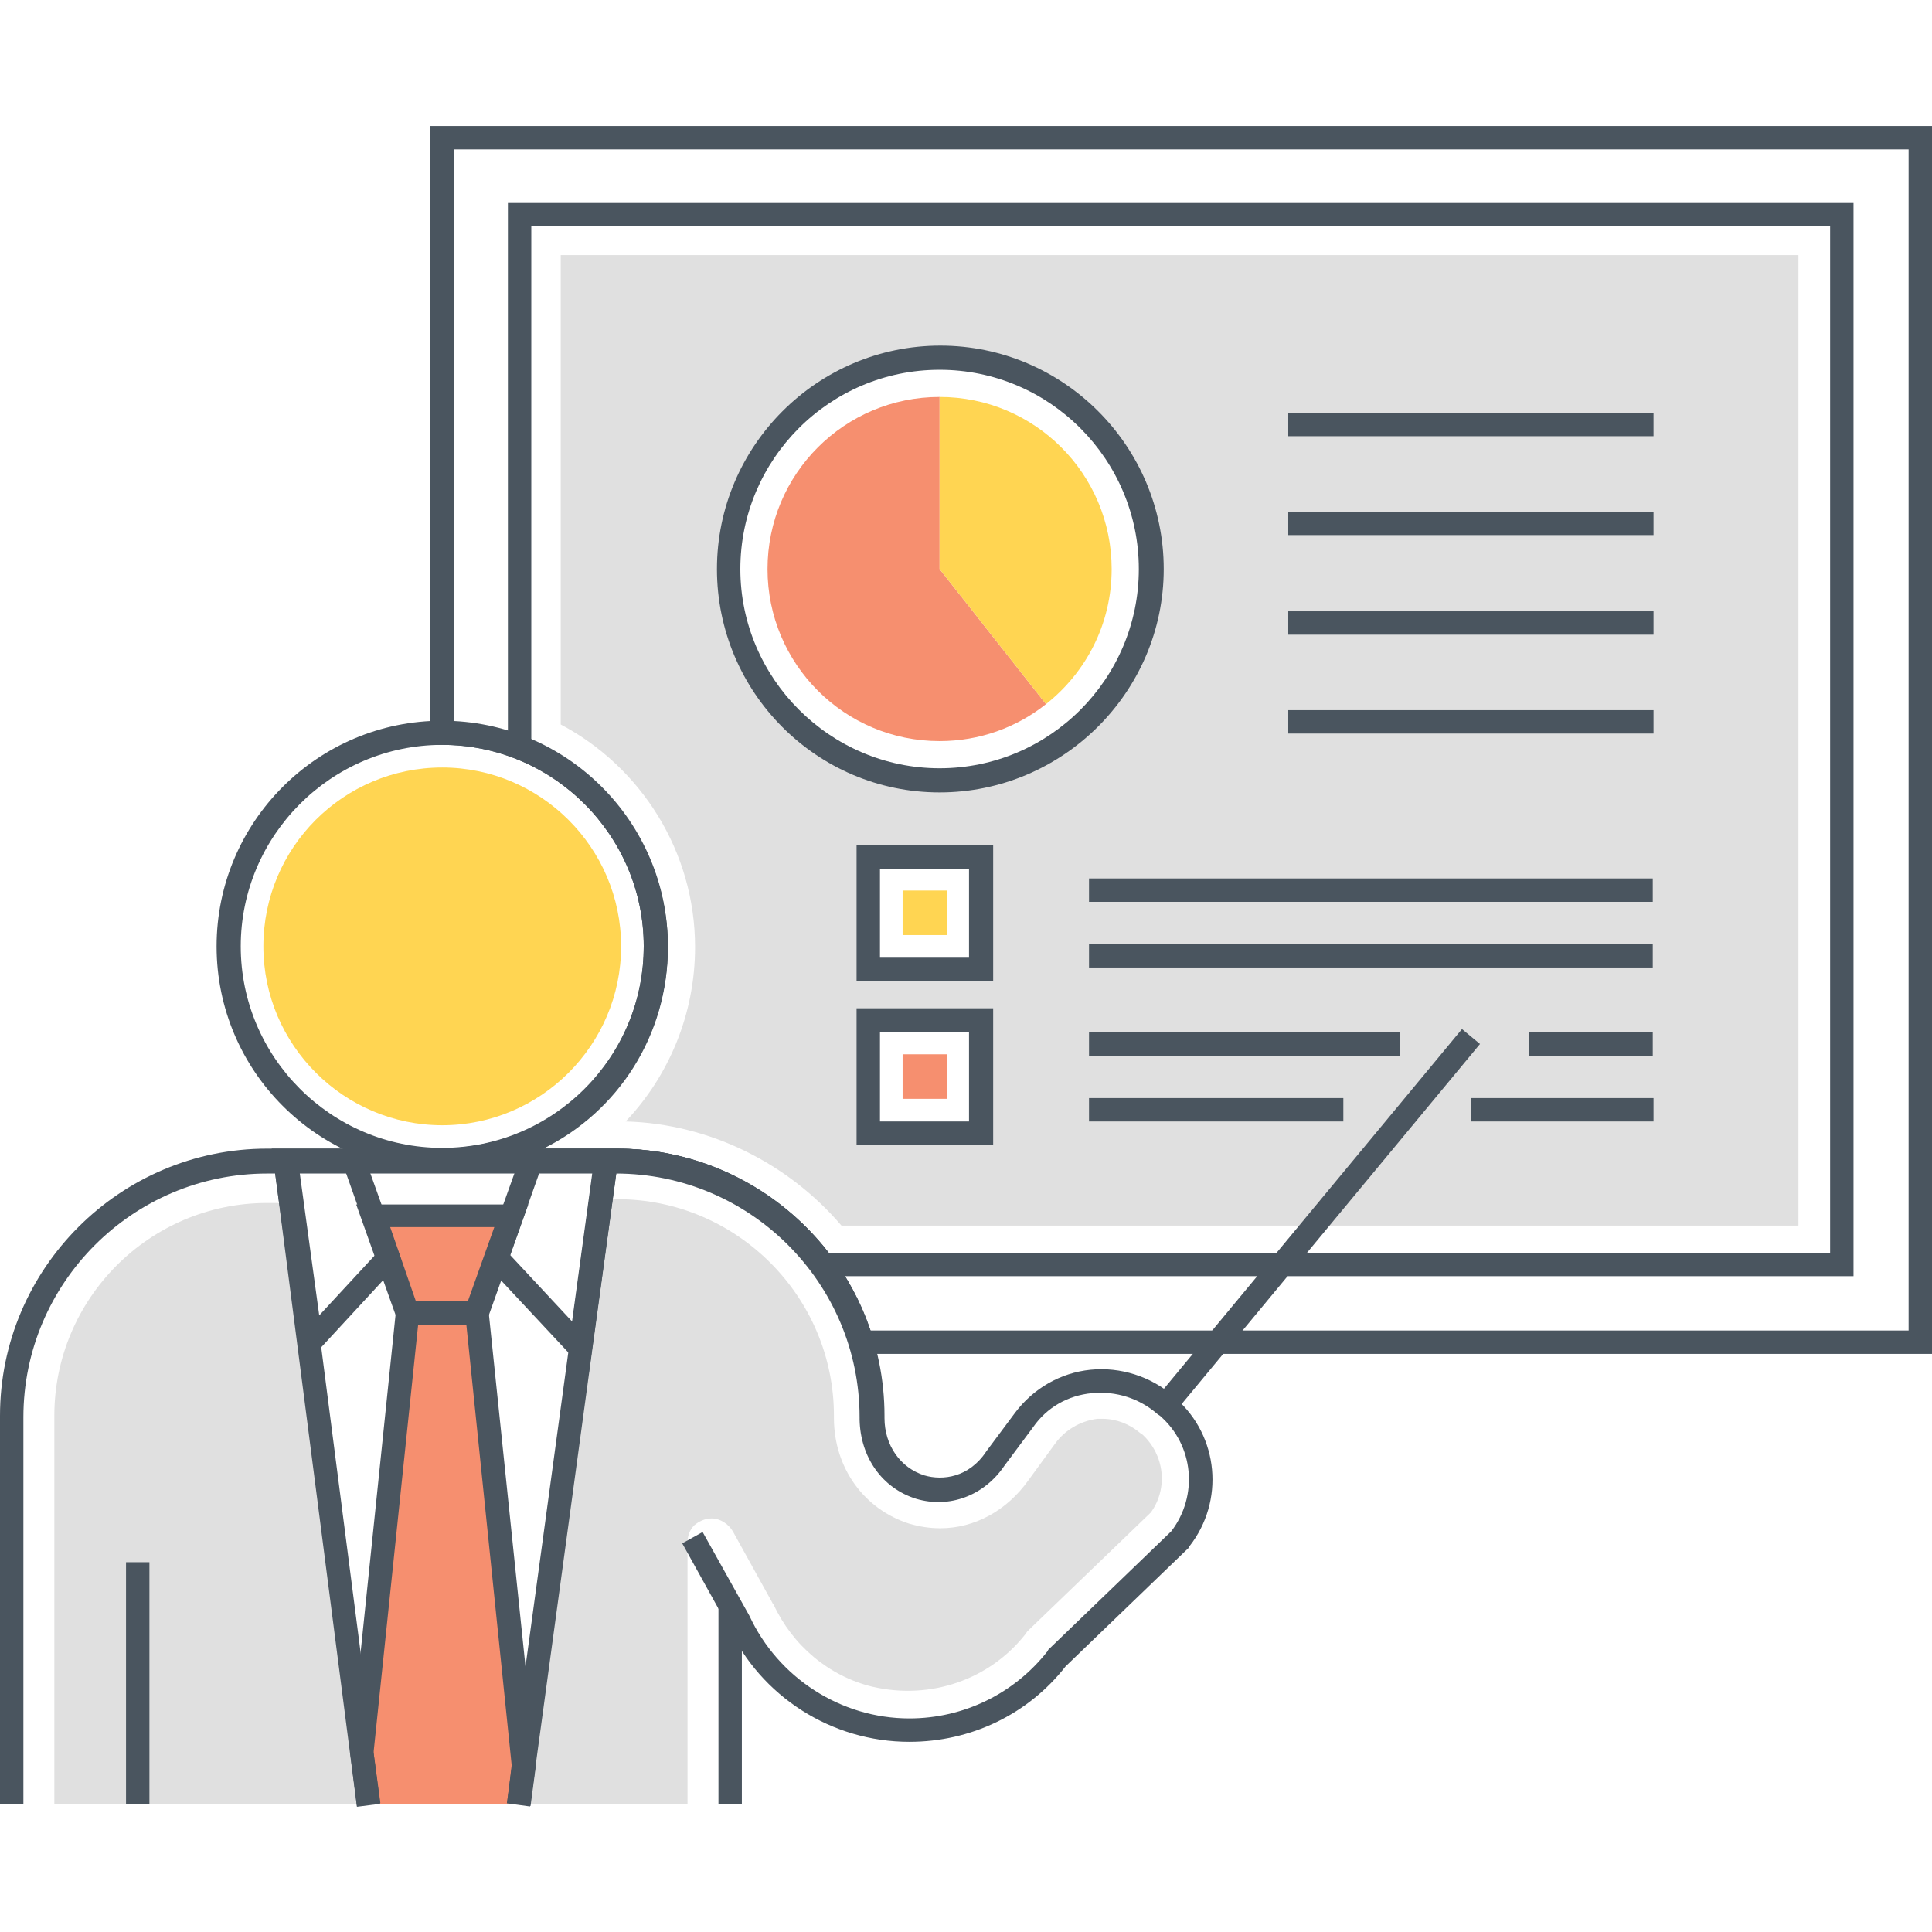 <?xml version="1.0" encoding="UTF-8"?>
<svg xmlns="http://www.w3.org/2000/svg" xmlns:xlink="http://www.w3.org/1999/xlink" id="Layer_1" x="0px" y="0px" width="256px" height="256px" viewBox="0 0 256 256" xml:space="preserve">
  <g>	<g>		<path fill="#E0E0E0" d="M152.5,200.4l-16.1,15.5l-0.3,0.3l-0.2,0.3c-4.7,6-12.5,8.8-20.3,7c-5.8-1.4-10.6-5.5-13.1-10.9l-0.1-0.1   l-0.1-0.2l-5.2-9.4c-0.6-1-1.7-1.7-2.8-1.7c-0.9,0-1.7,0.4-2.3,0.9c-0.6,0.6-0.9,1.4-0.9,2.3v34.7H68.7l10.9-80.2h2.2   c15.8,0,28.7,12.9,28.7,28.7v0.3c0,6.6,4,12.1,10,14c1.4,0.4,2.7,0.6,4.1,0.6c4.5,0,8.8-2.3,11.7-6.4l3.5-4.8   c1.3-1.8,3.3-3,5.6-3.3c0.2,0,0.5,0,0.7,0c1.8,0,3.6,0.7,5,1.9l0.3,0.2C154.3,192.8,154.8,197.2,152.5,200.4z"></path>	</g>	<g>		<path fill="#E0E0E0" d="M7.2,239.1v-51.5c0-15.5,12.6-28.2,28.2-28.2h2.8L49,239.1H7.2z"></path>	</g>	<g>		<g>			<polygon fill="#F68F6F" points="69.2,231.7 63.1,174 65.7,166.7 67.7,161.1 49.5,161.1 51.4,166.7 54,174 48,230.8 38.3,156.7     49,239.1 68.1,239.1 79.5,159.4    "></polygon>		</g>	</g>	<g>		<path fill="#4A555F" d="M58.6,155.3c-16.5,0-29.9-13.4-29.9-29.9s13.4-29.9,29.9-29.9s29.9,13.4,29.9,29.9S75.1,155.3,58.6,155.3z    M58.6,98.7c-14.7,0-26.7,12-26.7,26.7s12,26.7,26.7,26.7s26.7-12,26.7-26.7S73.3,98.7,58.6,98.7z"></path>	</g>	<g>		<path fill="#FFD552" d="M58.6,149.1c-13,0-23.7-10.6-23.7-23.7s10.6-23.7,23.7-23.7c13,0,23.7,10.6,23.7,23.7   S71.6,149.1,58.6,149.1L58.6,149.1z"></path>	</g>	<g>		<rect x="16.7" y="207" fill="#4A555F" width="3.1" height="32.1"></rect>	</g>	<g>		<path fill="#4A555F" d="M64.3,175.6H52.9l-5.7-16H70L64.3,175.6z M55.1,172.4h6.9l3.5-9.8H51.7L55.1,172.4z"></path>	</g>	<g>		<polygon fill="#4A555F" points="70.3,239.3 67.2,238.9 67.8,233.9 61.8,175.6 55.4,175.6 49.5,232.2 50.4,238.9 47.3,239.3    46.4,232.3 52.6,172.4 64.6,172.4 71,234   "></polygon>	</g>	<g>		<path fill="#4A555F" d="M40,181.3l-4-29.1h11.9l5.3,14.8L40,181.3z M39.7,155.3l2.6,19l7.4-8l-3.9-11H39.7z"></path>	</g>	<g>		<path fill="#4A555F" d="M78,182.1l-14-15l5.3-14.8h12.8L78,182.1z M67.6,166.3l8.2,8.8l2.7-19.8h-7L67.6,166.3z"></path>	</g>	<g>					<rect x="0.3" y="194.9" transform="matrix(0.128 0.992 -0.992 0.128 232.651 128.358)" fill="#4A555F" width="86.1" height="3.1"></rect>	</g>	<g>					<rect x="73" y="153.4" transform="matrix(0.991 0.135 -0.135 0.991 27.152 -8.25)" fill="#4A555F" width="3.1" height="86.1"></rect>	</g>	<g>		<path fill="#4A555F" d="M3.1,239.1H0v-51.5c0-19.5,15.9-35.4,35.4-35.4h46.4c19.5,0,35.4,15.9,35.4,35.4l0,0.3   c0,3.6,2.1,6.6,5.3,7.6c2.4,0.7,5.9,0.3,8.2-3.2l3.8-5.1c2.4-3.2,6-5.3,10-5.7c4-0.4,8,0.9,11,3.5l0.3,0.3   c5.7,5,6.5,13.6,1.8,19.6l-0.1,0.2l-16.3,15.7c-5,6.4-12.6,10-20.7,10c-10.3,0-19.7-6-24-15.3l-6.1-11l2.7-1.5l6.2,11.1   c3.8,8.2,12.1,13.6,21.2,13.6c7.2,0,13.9-3.3,18.3-8.9l0.1-0.2l16.3-15.7c3.6-4.7,3-11.4-1.5-15.3l-0.3-0.2   c-2.4-2.1-5.5-3.1-8.7-2.8c-3.2,0.3-6,1.9-7.8,4.5l-3.8,5.1c-2.7,4-7.3,5.7-11.7,4.4c-4.5-1.4-7.4-5.5-7.5-10.5l0-0.3   c0-17.8-14.5-32.3-32.3-32.3H35.4c-17.8,0-32.3,14.5-32.3,32.3V239.1z"></path>	</g>	<g>		<path fill="#4A555F" d="M112.7,178.3c-4.1-13.5-16.8-23-30.9-23H58.6v-3.1h23.2c15.5,0,29.5,10.4,33.9,25.2L112.7,178.3z"></path>	</g>	<g>		<rect x="95.2" y="212.8" fill="#4A555F" width="3.1" height="26.3"></rect>	</g>	<g>		<path fill="#4A555F" d="M256,179.4H113l-0.3-1.1c-4.1-13.5-16.8-23-30.9-23H60.1l-0.2-3.1l1.5-0.2c13.6-1.4,23.9-12.9,23.9-26.6   c0-14.7-12-26.7-26.7-26.7H57v-82h199V179.4z M115.3,176.3h137.6V19.8H60.2v75.9c15.7,0.8,28.3,13.9,28.3,29.8   c0,11.7-6.6,21.8-16.5,26.7h9.8C96.9,152.2,110.5,162,115.3,176.3z"></path>	</g>	<g>		<path fill="#E0E0E0" d="M74.3,33.8v62.2c10.6,5.6,17.8,16.8,17.8,29.5c0,8.9-3.5,17.1-9.2,23.1c11.2,0.3,21.6,5.6,28.6,13.8h126.8   V33.8H74.3z M130,150.2h-14.9v-14.9H130V150.2z M130,128.5h-14.9v-14.9H130V128.5z M124.5,103.4c-15.5,0-28-12.5-28-28   c0-15.5,12.5-28,28-28c15.5,0,28,12.5,28,28C152.5,90.9,140,103.4,124.5,103.4z"></path>	</g>	<g>		<polygon fill="#4A555F" points="245.6,169.1 109,169.1 109,166 242.5,166 242.5,30 70.4,30 70.4,98.4 67.3,98.4 67.3,26.9    245.6,26.9   "></polygon>	</g>	<g>					<rect x="173.1" y="130.1" transform="matrix(0.77 0.638 -0.638 0.77 143.436 -74.26)" fill="#4A555F" width="3.1" height="63.3"></rect>	</g>	<g>		<path fill="#4A555F" d="M124.5,105C108.2,105,95,91.7,95,75.4s13.3-29.6,29.6-29.6s29.6,13.3,29.6,29.6S140.8,105,124.5,105z    M124.5,49c-14.6,0-26.4,11.9-26.4,26.4s11.9,26.4,26.4,26.4c14.6,0,26.4-11.9,26.4-26.4S139.1,49,124.5,49z"></path>	</g>	<g>		<g>			<path fill="#F68F6F" d="M124.5,52.6c-12.6,0-22.8,10.2-22.8,22.8c0,12.6,10.2,22.8,22.8,22.8c5.3,0,10.2-1.8,14.1-4.9l-14.1-17.9    V52.6z"></path>		</g>		<g>			<path fill="#FFD552" d="M147.3,75.4c0-12.6-10.2-22.8-22.8-22.8h0v22.8l14.1,17.9C143.9,89.1,147.3,82.7,147.3,75.4z"></path>		</g>	</g>	<g>		<rect x="170.7" y="54.7" fill="#4A555F" width="48.4" height="3.1"></rect>	</g>	<g>		<rect x="170.7" y="67.8" fill="#4A555F" width="48.4" height="3.1"></rect>	</g>	<g>		<rect x="170.7" y="81" fill="#4A555F" width="48.4" height="3.1"></rect>	</g>	<g>		<rect x="170.7" y="94.1" fill="#4A555F" width="48.4" height="3.1"></rect>	</g>	<g>		<rect x="119.6" y="118" fill="#FFD552" width="5.9" height="5.9"></rect>	</g>	<g>		<rect x="119.6" y="139.7" fill="#F68F6F" width="5.9" height="5.9"></rect>	</g>	<g>		<path fill="#4A555F" d="M131.6,130h-18.1V112h18.1V130z M116.6,126.9h11.8v-11.8h-11.8V126.9z"></path>	</g>	<g>		<path fill="#4A555F" d="M131.6,151.7h-18.1v-18.1h18.1V151.7z M116.6,148.6h11.8v-11.8h-11.8V148.6z"></path>	</g>	<g>		<rect x="144.3" y="116.4" fill="#4A555F" width="74.7" height="3.1"></rect>	</g>	<g>		<rect x="144.3" y="125.1" fill="#4A555F" width="74.7" height="3.1"></rect>	</g>	<g>		<rect x="144.3" y="136.8" fill="#4A555F" width="41.2" height="3.1"></rect>	</g>	<g>		<rect x="144.3" y="145.5" fill="#4A555F" width="33.7" height="3.1"></rect>	</g>	<g>		<rect x="194.9" y="145.5" fill="#4A555F" width="24.2" height="3.1"></rect>	</g>	<g>		<rect x="202.6" y="136.8" fill="#4A555F" width="16.4" height="3.1"></rect>	</g></g>
</svg>
